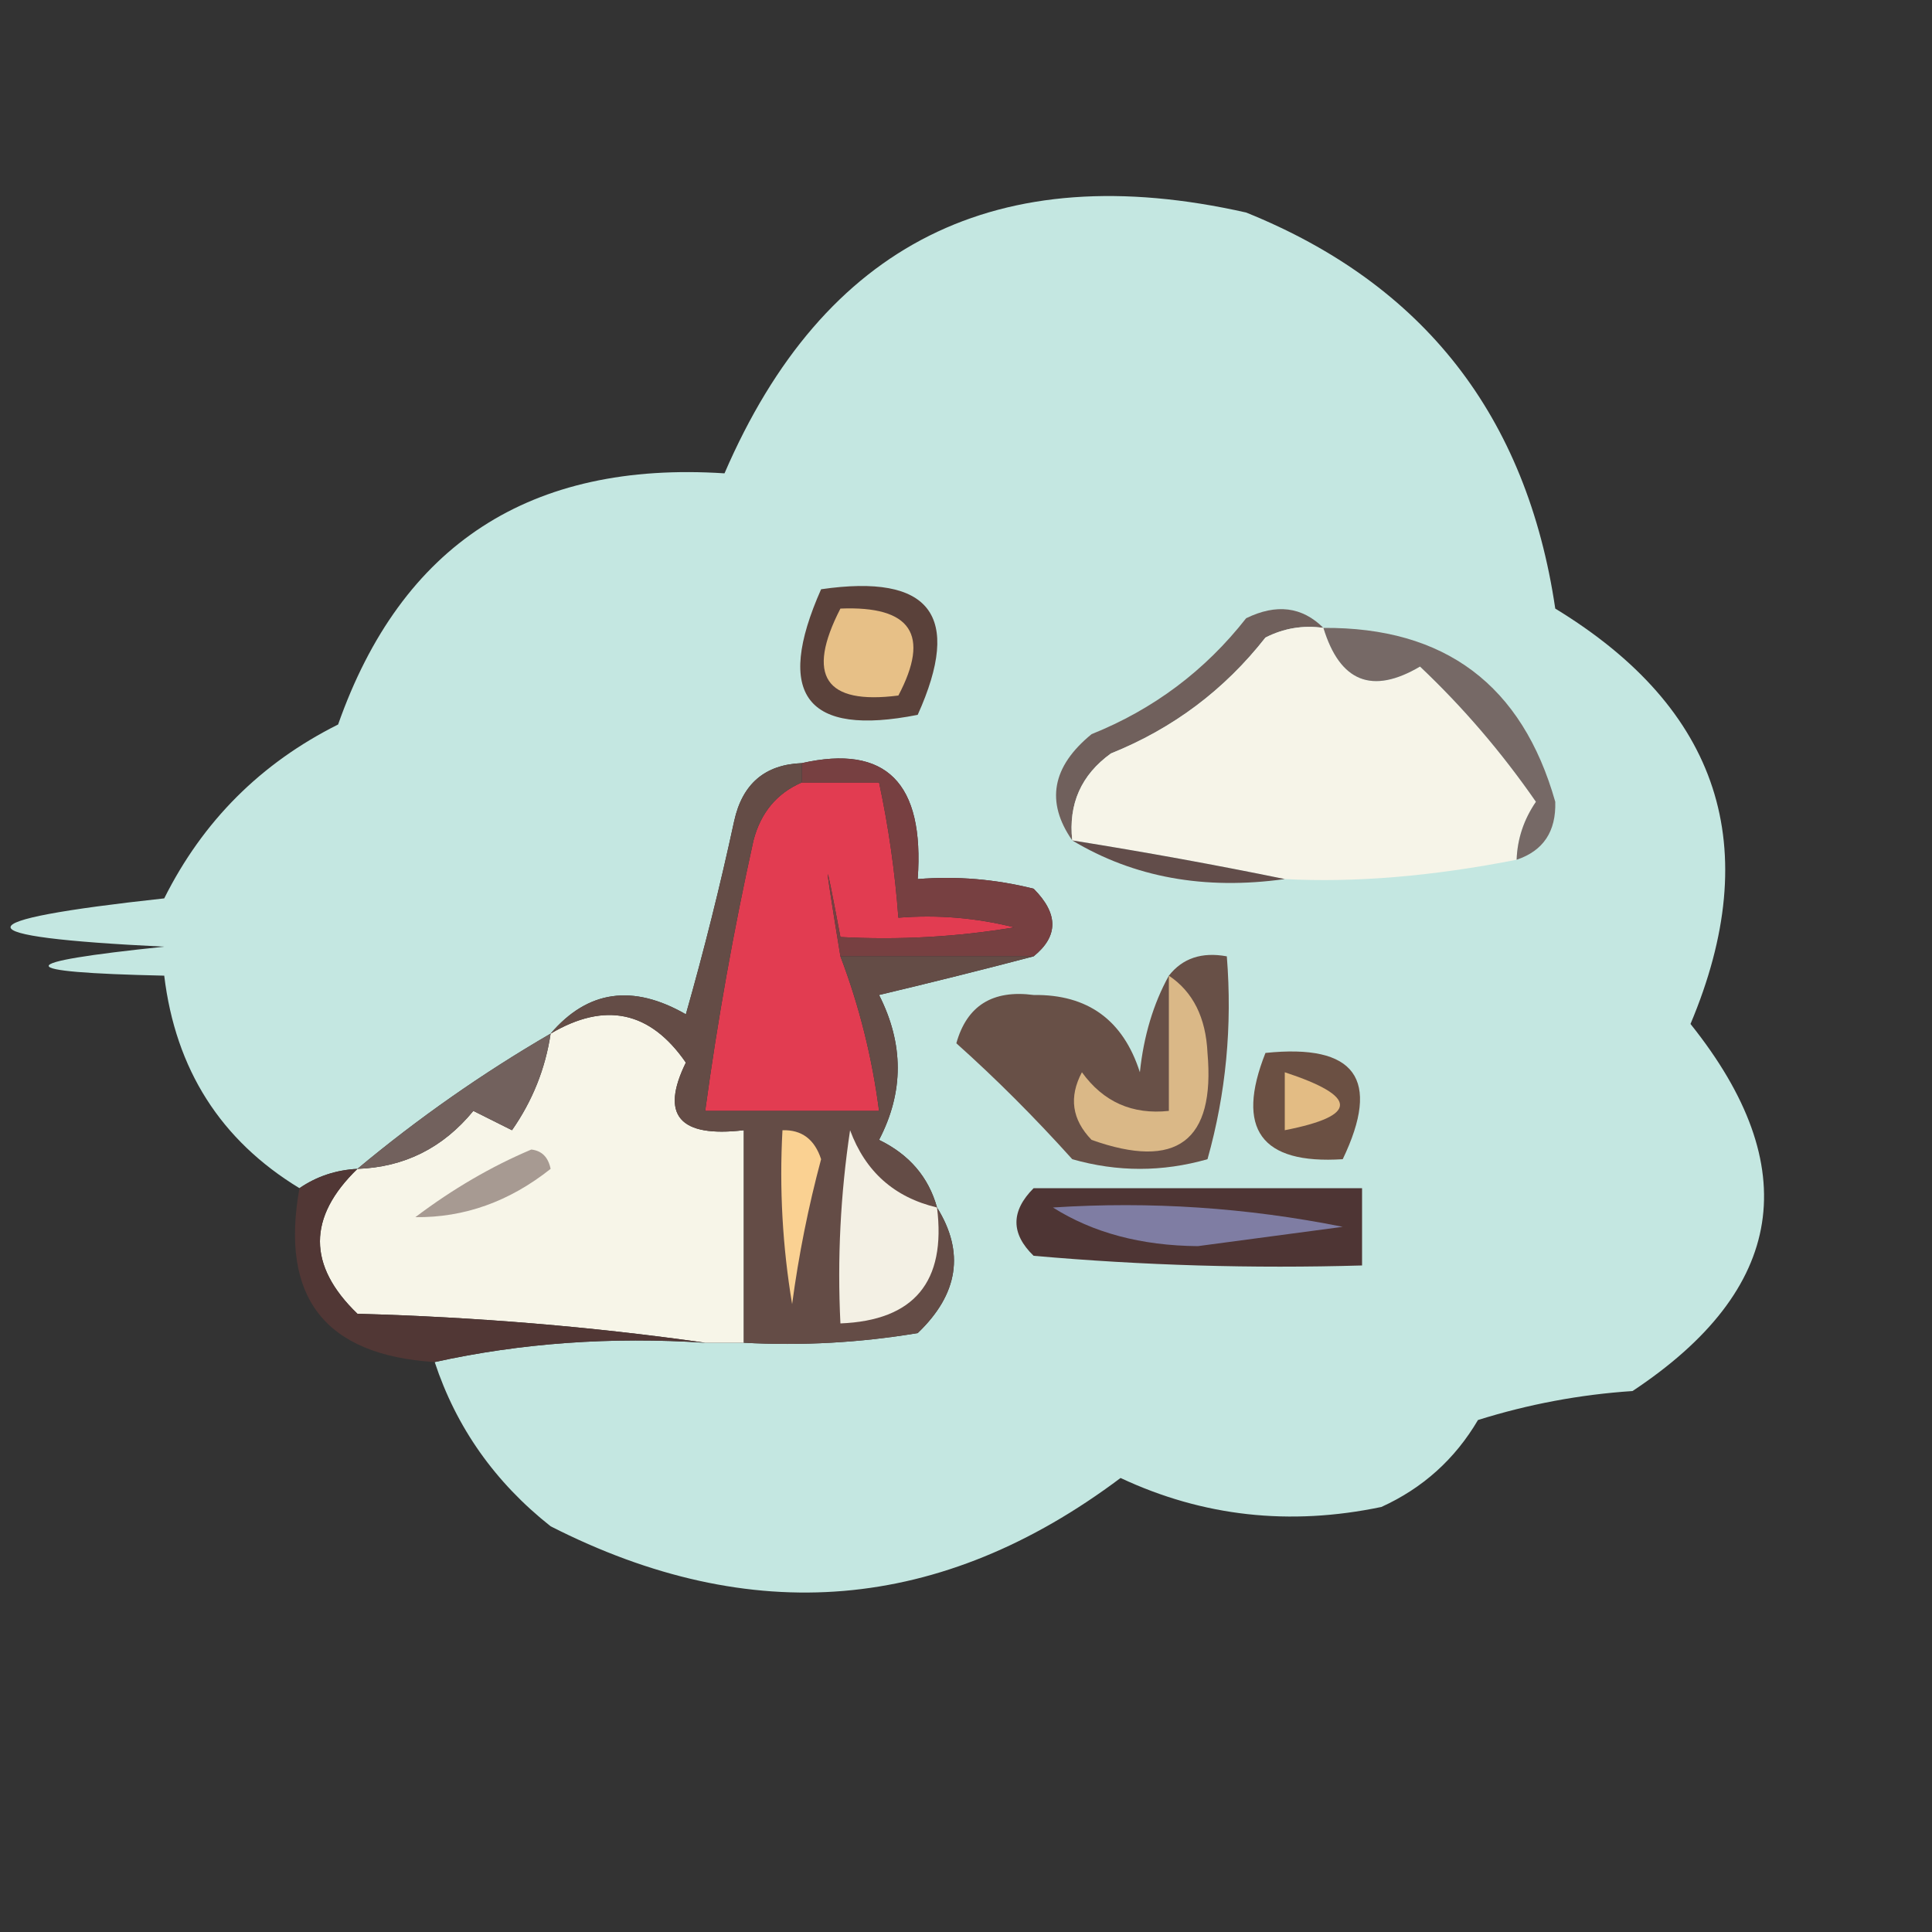 <?xml version="1.0" encoding="UTF-8"?>
<svg xmlns="http://www.w3.org/2000/svg" xmlns:xlink="http://www.w3.org/1999/xlink" version="1.1" width="100px" height="100px" style="shape-rendering:geometricPrecision; text-rendering:geometricPrecision; image-rendering:optimizeQuality; fill-rule:evenodd; clip-rule:evenodd">
  <rect width="100%" height="100%" fill="#333333" stroke="none"/>
  <g>
    <path style="opacity:0.979" fill="#c7ebe4" d="M 22.5,70.5 C 26.97,69.514 31.637,69.18 36.5,69.5C 37.167,69.5 37.833,69.5 38.5,69.5C 41.518,69.665 44.518,69.498 47.5,69C 49.608,66.984 49.942,64.817 48.5,62.5C 48.063,60.926 47.063,59.759 45.5,59C 46.788,56.533 46.788,54.033 45.5,51.5C 48.306,50.832 50.972,50.166 53.5,49.5C 54.791,48.458 54.791,47.292 53.5,46C 51.527,45.505 49.527,45.338 47.5,45.5C 47.858,40.515 45.858,38.515 41.5,39.5C 39.589,39.574 38.422,40.574 38,42.5C 37.273,45.864 36.44,49.197 35.5,52.5C 32.75,50.922 30.417,51.255 28.5,53.5C 24.972,55.55 21.639,57.883 18.5,60.5C 17.391,60.557 16.391,60.89 15.5,61.5C 11.42,59.021 9.087,55.354 8.5,50.5C 0.527,50.326 0.527,49.826 8.5,49C -2.106,48.489 -2.106,47.655 8.5,46.5C 10.5,42.5 13.5,39.5 17.5,37.5C 20.78,28.181 27.446,23.848 37.5,24.5C 42.638,12.598 51.638,8.098 64.5,11C 73.695,14.708 79.029,21.542 80.5,31.5C 89.016,36.69 91.349,43.856 87.5,53C 93.432,60.411 92.432,66.744 84.5,72C 81.774,72.182 79.107,72.682 76.5,73.5C 75.307,75.527 73.64,77.027 71.5,78C 66.753,78.994 62.253,78.494 58,76.5C 48.729,83.46 38.896,84.294 28.5,79C 25.619,76.721 23.619,73.888 22.5,70.5 Z"></path>
  </g>
  <g>
    <path style="opacity:1" fill="#5a413a" d="M 42.5,30.5 C 48.158,29.679 49.825,31.846 47.5,37C 41.741,38.139 40.074,35.972 42.5,30.5 Z"></path>
  </g>
  <g>
    <path style="opacity:1" fill="#e7c087" d="M 43.5,31.5 C 47.161,31.35 48.161,32.85 46.5,36C 42.707,36.487 41.707,34.987 43.5,31.5 Z"></path>
  </g>
  <g>
    <path style="opacity:1" fill="#70605c" d="M 68.5,32.5 C 67.448,32.35 66.448,32.517 65.5,33C 63.375,35.711 60.708,37.711 57.5,39C 55.963,40.11 55.297,41.61 55.5,43.5C 54.113,41.511 54.447,39.678 56.5,38C 59.708,36.711 62.375,34.711 64.5,32C 66.066,31.235 67.399,31.402 68.5,32.5 Z"></path>
  </g>
  <g>
    <path style="opacity:1" fill="#f6f4e8" d="M 68.5,32.5 C 69.355,35.297 71.022,35.964 73.5,34.5C 75.727,36.607 77.727,38.94 79.5,41.5C 78.873,42.417 78.539,43.417 78.5,44.5C 74.131,45.359 70.131,45.692 66.5,45.5C 62.939,44.77 59.273,44.103 55.5,43.5C 55.297,41.61 55.963,40.11 57.5,39C 60.708,37.711 63.375,35.711 65.5,33C 66.448,32.517 67.448,32.35 68.5,32.5 Z"></path>
  </g>
  <g>
    <path style="opacity:1" fill="#766966" d="M 68.5,32.5 C 74.788,32.455 78.788,35.455 80.5,41.5C 80.547,43.038 79.88,44.038 78.5,44.5C 78.539,43.417 78.873,42.417 79.5,41.5C 77.727,38.94 75.727,36.607 73.5,34.5C 71.022,35.964 69.355,35.297 68.5,32.5 Z"></path>
  </g>
  <g>
    <path style="opacity:1" fill="#e23c51" d="M 41.5,40.5 C 42.833,40.5 44.167,40.5 45.5,40.5C 45.993,42.806 46.326,45.139 46.5,47.5C 48.527,47.338 50.527,47.505 52.5,48C 49.518,48.498 46.518,48.665 43.5,48.5C 42.629,43.861 42.629,44.194 43.5,49.5C 44.475,52.067 45.142,54.733 45.5,57.5C 42.5,57.5 39.5,57.5 36.5,57.5C 37.138,52.81 37.971,48.144 39,43.5C 39.377,42.058 40.21,41.058 41.5,40.5 Z"></path>
  </g>
  <g>
    <path style="opacity:1" fill="#624d4a" d="M 55.5,43.5 C 59.273,44.103 62.939,44.77 66.5,45.5C 62.351,46.08 58.684,45.414 55.5,43.5 Z"></path>
  </g>
  <g>
    <path style="opacity:1" fill="#774041" d="M 53.5,49.5 C 50.167,49.5 46.833,49.5 43.5,49.5C 42.629,44.194 42.629,43.861 43.5,48.5C 46.518,48.665 49.518,48.498 52.5,48C 50.527,47.505 48.527,47.338 46.5,47.5C 46.326,45.139 45.993,42.806 45.5,40.5C 44.167,40.5 42.833,40.5 41.5,40.5C 41.5,40.167 41.5,39.833 41.5,39.5C 45.858,38.515 47.858,40.515 47.5,45.5C 49.527,45.338 51.527,45.505 53.5,46C 54.791,47.292 54.791,48.458 53.5,49.5 Z"></path>
  </g>
  <g>
    <path style="opacity:1" fill="#f7f5e8" d="M 38.5,69.5 C 37.833,69.5 37.167,69.5 36.5,69.5C 30.681,68.672 24.681,68.172 18.5,68C 15.914,65.506 15.914,63.006 18.5,60.5C 20.929,60.415 22.929,59.415 24.5,57.5C 25.167,57.833 25.833,58.167 26.5,58.5C 27.562,56.978 28.229,55.312 28.5,53.5C 31.324,51.832 33.657,52.332 35.5,55C 34.162,57.724 35.162,58.891 38.5,58.5C 38.5,62.167 38.5,65.833 38.5,69.5 Z"></path>
  </g>
  <g>
    <path style="opacity:1" fill="#644c46" d="M 41.5,39.5 C 41.5,39.833 41.5,40.167 41.5,40.5C 40.21,41.058 39.377,42.058 39,43.5C 37.971,48.144 37.138,52.81 36.5,57.5C 39.5,57.5 42.5,57.5 45.5,57.5C 45.142,54.733 44.475,52.067 43.5,49.5C 46.833,49.5 50.167,49.5 53.5,49.5C 50.972,50.166 48.306,50.832 45.5,51.5C 46.788,54.033 46.788,56.533 45.5,59C 47.063,59.759 48.063,60.926 48.5,62.5C 49.942,64.817 49.608,66.984 47.5,69C 44.518,69.498 41.518,69.665 38.5,69.5C 38.5,65.833 38.5,62.167 38.5,58.5C 35.162,58.891 34.162,57.724 35.5,55C 33.657,52.332 31.324,51.832 28.5,53.5C 30.417,51.255 32.75,50.922 35.5,52.5C 36.44,49.197 37.273,45.864 38,42.5C 38.422,40.574 39.589,39.574 41.5,39.5 Z"></path>
  </g>
  <g>
    <path style="opacity:1" fill="#685047" d="M 60.5,50.5 C 61.209,49.596 62.209,49.263 63.5,49.5C 63.789,53.106 63.456,56.606 62.5,60C 60.167,60.667 57.833,60.667 55.5,60C 53.546,57.829 51.546,55.829 49.5,54C 50.044,52.053 51.377,51.22 53.5,51.5C 56.301,51.464 58.135,52.797 59,55.5C 59.198,53.618 59.698,51.952 60.5,50.5 Z"></path>
  </g>
  <g>
    <path style="opacity:1" fill="#dab887" d="M 60.5,50.5 C 61.748,51.334 62.415,52.667 62.5,54.5C 62.902,59.069 60.902,60.569 56.5,59C 55.483,57.95 55.316,56.784 56,55.5C 57.11,57.037 58.61,57.703 60.5,57.5C 60.5,55.167 60.5,52.833 60.5,50.5 Z"></path>
  </g>
  <g>
    <path style="opacity:1" fill="#72615d" d="M 28.5,53.5 C 28.229,55.312 27.562,56.978 26.5,58.5C 25.833,58.167 25.167,57.833 24.5,57.5C 22.929,59.415 20.929,60.415 18.5,60.5C 21.639,57.883 24.972,55.55 28.5,53.5 Z"></path>
  </g>
  <g>
    <path style="opacity:1" fill="#6b5043" d="M 65.5,54.5 C 70.159,54.015 71.492,55.848 69.5,60C 65.272,60.272 63.938,58.438 65.5,54.5 Z"></path>
  </g>
  <g>
    <path style="opacity:1" fill="#e3bc84" d="M 66.5,55.5 C 70.31,56.754 70.31,57.754 66.5,58.5C 66.5,57.5 66.5,56.5 66.5,55.5 Z"></path>
  </g>
  <g>
    <path style="opacity:1" fill="#fad192" d="M 40.5,58.5 C 41.497,58.47 42.164,58.97 42.5,60C 41.839,62.464 41.339,64.964 41,67.5C 40.502,64.518 40.335,61.518 40.5,58.5 Z"></path>
  </g>
  <g>
    <path style="opacity:1" fill="#f3f0e4" d="M 48.5,62.5 C 48.981,66.349 47.314,68.349 43.5,68.5C 43.335,65.15 43.502,61.817 44,58.5C 44.792,60.644 46.292,61.977 48.5,62.5 Z"></path>
  </g>
  <g>
    <path style="opacity:1" fill="#a79a92" d="M 27.5,59.5 C 28.043,59.56 28.376,59.893 28.5,60.5C 26.364,62.196 24.03,63.029 21.5,63C 23.432,61.541 25.432,60.375 27.5,59.5 Z"></path>
  </g>
  <g>
    <path style="opacity:1" fill="#4e3534" d="M 53.5,61.5 C 59.167,61.5 64.833,61.5 70.5,61.5C 70.5,62.833 70.5,64.167 70.5,65.5C 64.824,65.666 59.157,65.499 53.5,65C 52.316,63.855 52.316,62.688 53.5,61.5 Z"></path>
  </g>
  <g>
    <path style="opacity:1" fill="#7f7da3" d="M 54.5,62.5 C 59.544,62.172 64.544,62.506 69.5,63.5C 67,63.833 64.5,64.167 62,64.5C 59.071,64.475 56.571,63.809 54.5,62.5 Z"></path>
  </g>
  <g>
    <path style="opacity:1" fill="#513735" d="M 18.5,60.5 C 15.914,63.006 15.914,65.506 18.5,68C 24.681,68.172 30.681,68.672 36.5,69.5C 31.637,69.18 26.97,69.514 22.5,70.5C 16.814,70.144 14.481,67.144 15.5,61.5C 16.391,60.89 17.391,60.557 18.5,60.5 Z"></path>
  </g>
</svg>
